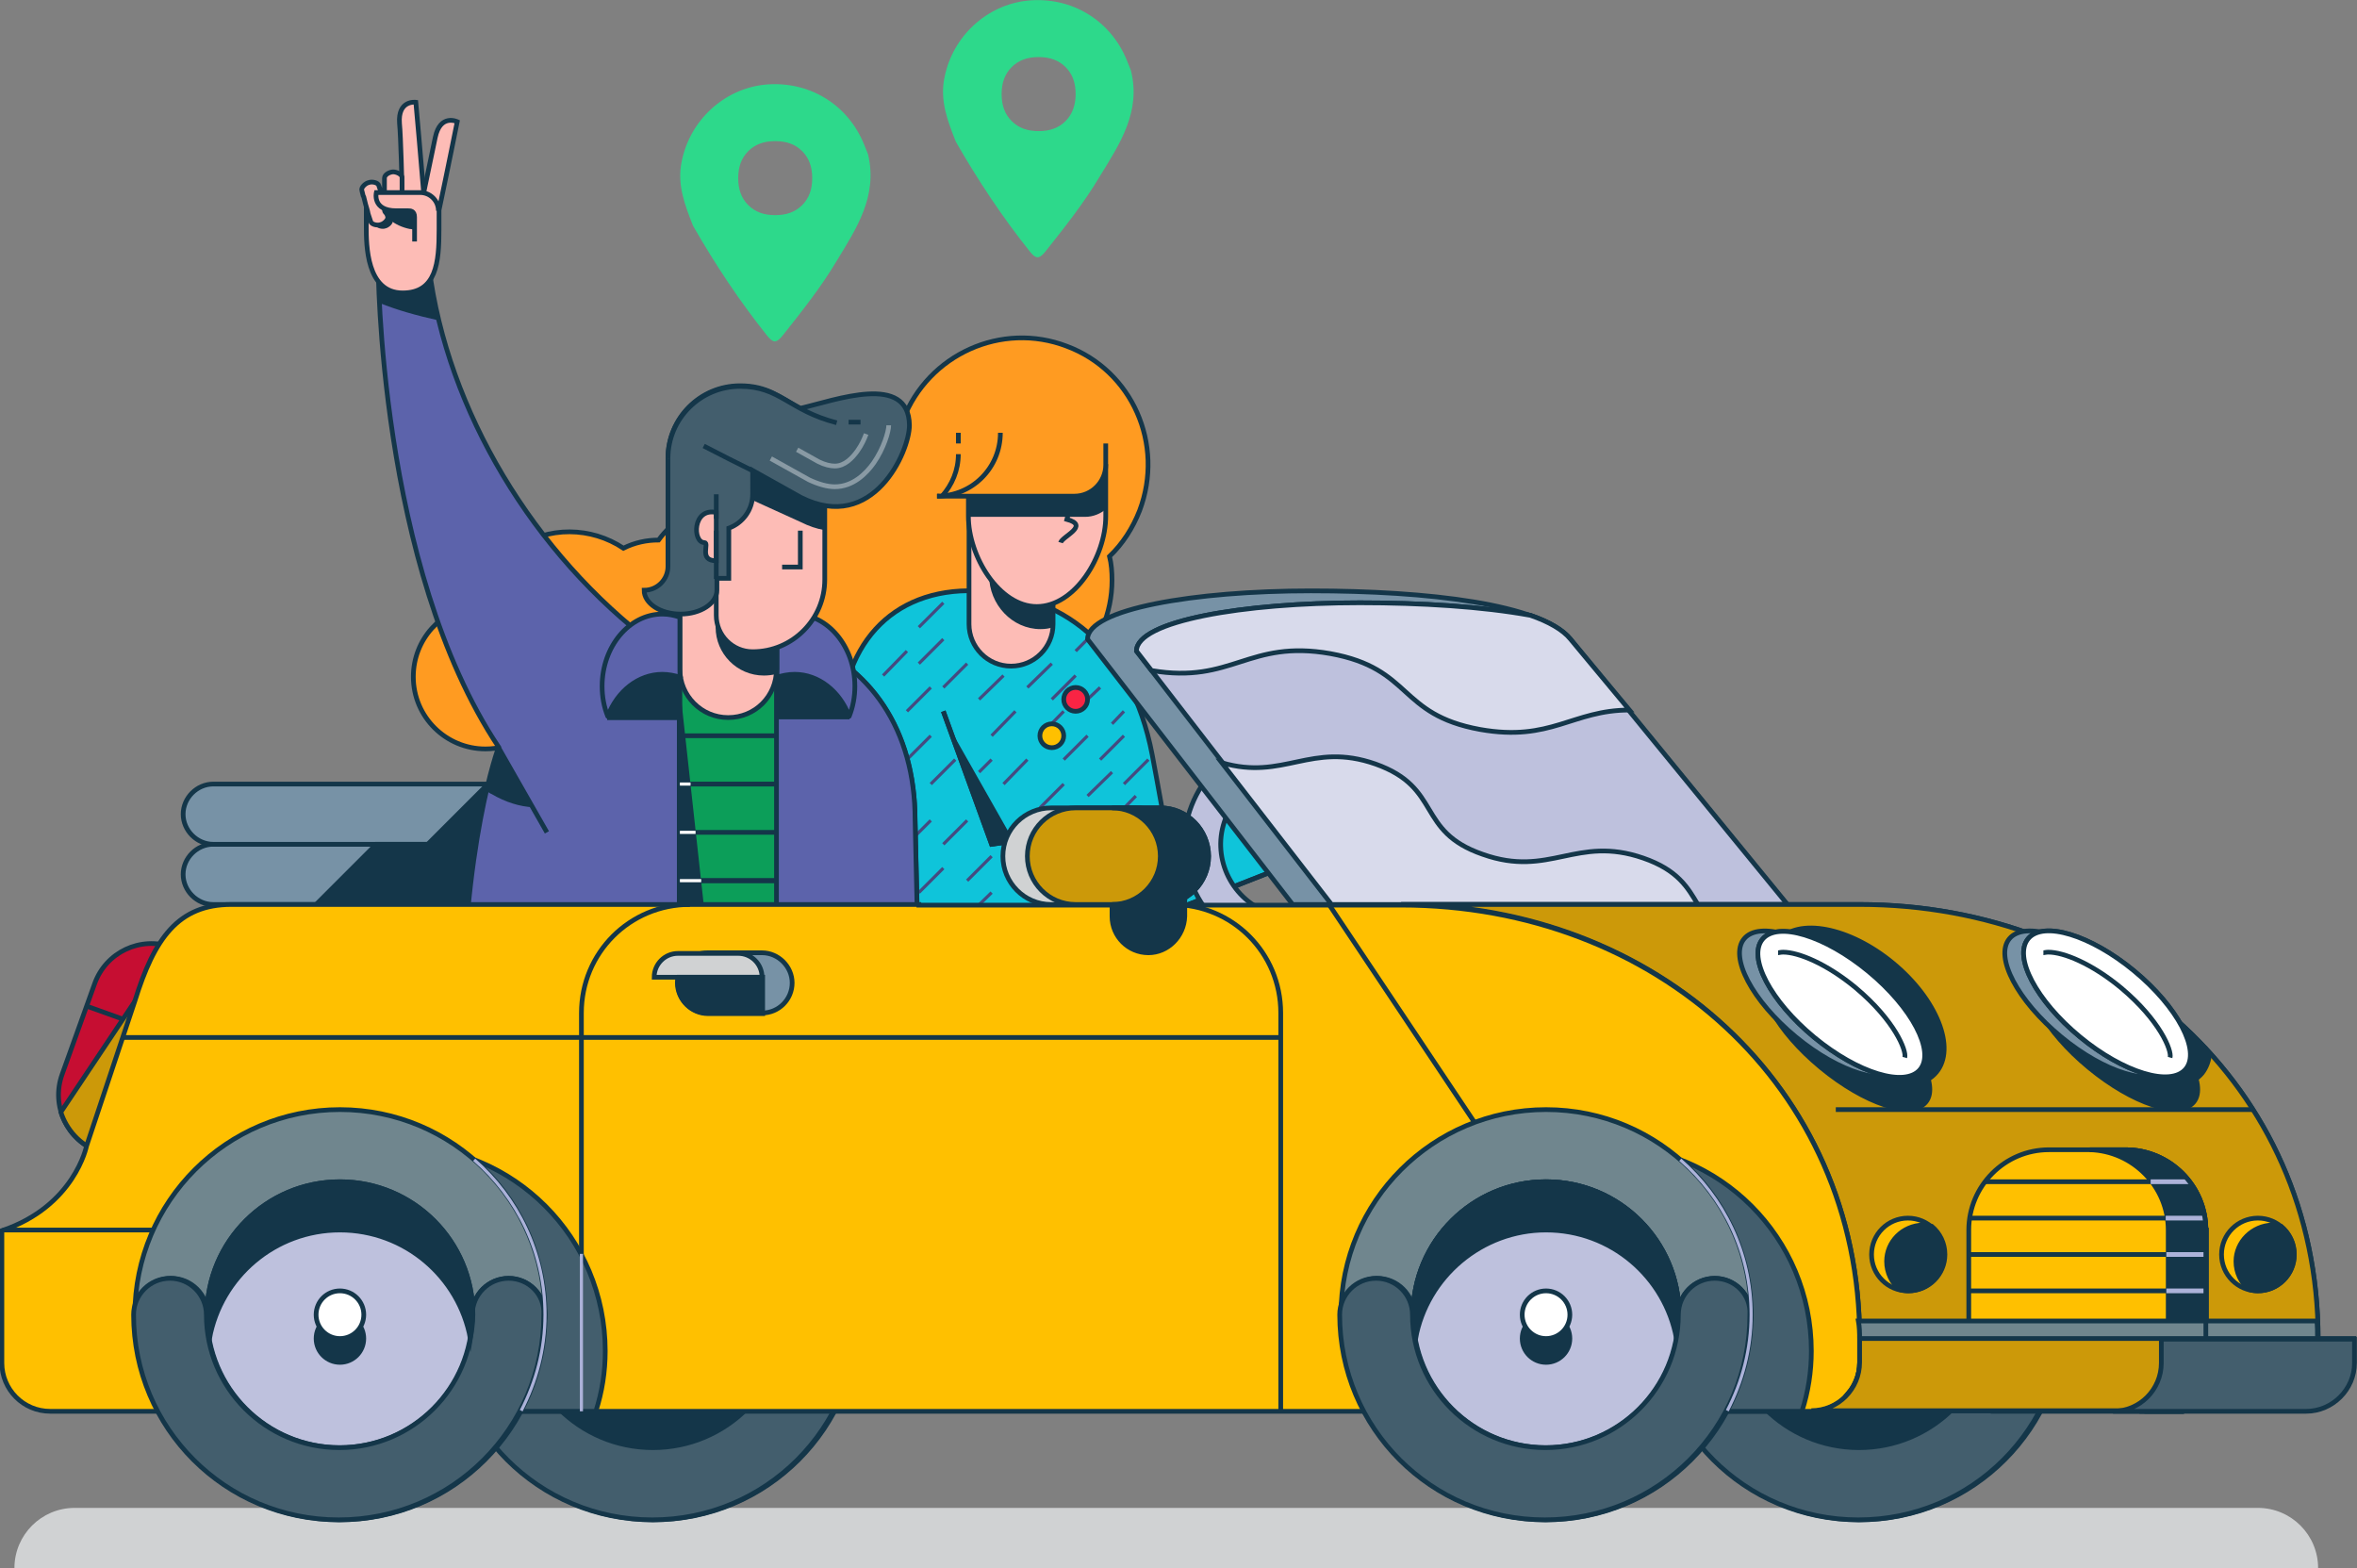 <?xml version="1.0" encoding="utf-8"?>
<!-- Generator: Adobe Illustrator 22.0.1, SVG Export Plug-In . SVG Version: 6.00 Build 0)  -->
<svg version="1.1" id="Capa_1" xmlns="http://www.w3.org/2000/svg" xmlns:xlink="http://www.w3.org/1999/xlink" x="0px" y="0px"
	 viewBox="0 0 375.8 250" style="enable-background:new 0 0 375.8 250;" xml:space="preserve">
<rect x="0" y="0" width="375.8" height="250" fill="#808080" stroke="none"/>
<style type="text/css">
	.st0{fill:#D0D2D3;}
	.st1{fill:#1D496A;stroke:#143649;stroke-width:0.75;stroke-miterlimit:10;}
	.st2{fill:#143649;stroke:#143649;stroke-width:0.75;stroke-miterlimit:10;}
	.st3{fill:#FFFFFF;stroke:#143649;stroke-width:0.75;stroke-miterlimit:10;}
	.st4{fill:#435E6D;stroke:#143649;stroke-width:0.75;stroke-miterlimit:10;}
	.st5{fill:#7792A6;stroke:#143649;stroke-width:0.75;stroke-miterlimit:10;}
	.st6{fill:#FF9B21;stroke:#143649;stroke-width:0.75;stroke-miterlimit:10;}
	.st7{fill:#0FC4DA;stroke:#143649;stroke-width:0.75;stroke-miterlimit:10;}
	.st8{fill:#FDBCB6;stroke:#143649;stroke-width:0.75;stroke-miterlimit:10;}
	.st9{fill:#143649;}
	.st10{fill:#2DD98B;}
	.st11{fill:none;stroke:#143649;stroke-width:0.75;stroke-miterlimit:10;}
	.st12{fill:#FFC000;stroke:#143649;stroke-width:0.75;stroke-miterlimit:10;}
	.st13{fill:none;stroke:#454A80;stroke-width:0.5;stroke-miterlimit:10;}
	.st14{fill:#BEC1DD;stroke:#143649;stroke-width:0.75;stroke-miterlimit:10;}
	.st15{fill:#F92444;stroke:#143649;stroke-width:0.75;stroke-miterlimit:10;}
	.st16{fill:#0C9E59;stroke:#143649;stroke-width:0.75;stroke-miterlimit:10;}
	.st17{fill:#5C63AB;stroke:#143649;stroke-width:0.75;stroke-miterlimit:10;}
	.st18{fill:#5C63AB;stroke:#143649;stroke-width:0.75;stroke-linecap:round;stroke-linejoin:round;stroke-miterlimit:10;}
	.st19{fill:none;stroke:#899AA4;stroke-width:0.75;stroke-miterlimit:10;}
	.st20{fill:none;stroke:#FFFFFF;stroke-width:0.5;stroke-miterlimit:10;}
	.st21{fill:#D8DAEB;stroke:#143649;stroke-width:0.75;stroke-miterlimit:10;}
	.st22{fill:#454A80;stroke:#143649;stroke-width:0.75;stroke-miterlimit:10;}
	.st23{fill:#CC9909;stroke:#143649;stroke-width:0.75;stroke-miterlimit:10;}
	.st24{fill:#C60E32;stroke:#143649;stroke-width:0.75;stroke-miterlimit:10;}
	.st25{fill:#D0D2D3;stroke:#143649;stroke-width:0.75;stroke-miterlimit:10;}
	.st26{fill:#70868E;stroke:#143649;stroke-width:0.75;stroke-miterlimit:10;}
	.st27{fill:none;stroke:#ACB2D9;stroke-width:0.75;stroke-miterlimit:10;}
	.st28{fill:none;stroke:#ACB2D9;stroke-width:0.5;stroke-miterlimit:10;}
	.st29{fill:#FDBCB6;}
</style>
<g>
	<path class="st0" d="M369.6,250c0-5.3-4.3-9.6-9.6-9.6H11.9c-5.3,0-9.6,4.3-9.6,9.6H369.6z"/>
	<g>
		<circle class="st1" cx="104.2" cy="209.6" r="32.7"/>
		<circle class="st2" cx="104.2" cy="209.6" r="21.2"/>
		<circle class="st2" cx="104.2" cy="213.4" r="3.8"/>
		<path class="st3" d="M77.3,215.4L77.3,215.4c-3.2,0-5.8-2.6-5.8-5.8v0c0-3.2,2.6-5.8,5.8-5.8h0c3.2,0,5.8,2.6,5.8,5.8v0
			C83.1,212.8,80.5,215.4,77.3,215.4z"/>
		<path class="st3" d="M131.1,215.4L131.1,215.4c-3.2,0-5.8-2.6-5.8-5.8v0c0-3.2,2.6-5.8,5.8-5.8h0c3.2,0,5.8,2.6,5.8,5.8v0
			C136.9,212.8,134.3,215.4,131.1,215.4z"/>
		<path class="st4" d="M131.1,203.8c-3.2,0-5.8,2.6-5.8,5.8v0c0,11.7-9.5,21.2-21.2,21.2s-21.2-9.5-21.2-21.2v0
			c0-3.2-2.6-5.8-5.8-5.8c-3.2,0-5.8,2.6-5.8,5.8v0c0,18.1,14.6,32.7,32.7,32.7s32.7-14.6,32.7-32.7v0
			C136.9,206.4,134.3,203.8,131.1,203.8z"/>
		<circle class="st3" cx="104.2" cy="209.6" r="3.8"/>
	</g>
	<g>
		<circle class="st1" cx="296.5" cy="209.6" r="32.7"/>
		<circle class="st2" cx="296.5" cy="209.6" r="21.2"/>
		<circle class="st2" cx="296.5" cy="213.4" r="3.8"/>
		<path class="st3" d="M269.6,215.4L269.6,215.4c-3.2,0-5.8-2.6-5.8-5.8v0c0-3.2,2.6-5.8,5.8-5.8l0,0c3.2,0,5.8,2.6,5.8,5.8v0
			C275.4,212.8,272.8,215.4,269.6,215.4z"/>
		<path class="st3" d="M323.4,215.4L323.4,215.4c-3.2,0-5.8-2.6-5.8-5.8v0c0-3.2,2.6-5.8,5.8-5.8l0,0c3.2,0,5.8,2.6,5.8,5.8v0
			C329.2,212.8,326.6,215.4,323.4,215.4z"/>
		<path class="st4" d="M323.4,203.8c-3.2,0-5.8,2.6-5.8,5.8v0c0,11.7-9.5,21.2-21.2,21.2c-11.7,0-21.2-9.5-21.2-21.2v0
			c0-3.2-2.6-5.8-5.8-5.8s-5.8,2.6-5.8,5.8v0c0,18.1,14.6,32.7,32.7,32.7s32.7-14.6,32.7-32.7v0
			C329.2,206.4,326.6,203.8,323.4,203.8z"/>
		<circle class="st3" cx="296.5" cy="209.6" r="3.8"/>
	</g>
	<path class="st5" d="M85.6,144.2H34c-2.6,0-4.8-2.2-4.8-4.8v0c0-2.6,2.2-4.8,4.8-4.8h51.6c2.6,0,4.8,2.2,4.8,4.8v0
		C90.4,142.1,88.3,144.2,85.6,144.2z"/>
	<path class="st5" d="M77.9,134.6H34c-2.6,0-4.8-2.2-4.8-4.8l0,0c0-2.6,2.2-4.8,4.8-4.8h43.9c2.6,0,4.8,2.2,4.8,4.8l0,0
		C82.7,132.4,80.6,134.6,77.9,134.6z"/>
	<path class="st2" d="M50.4,144.2h35.3c2.6,0,4.8-2.2,4.8-4.8c0-2.6-2.2-4.8-4.8-4.8H60L50.4,144.2z"/>
	<path class="st2" d="M77.9,134.6c2.6,0,4.8-2.2,4.8-4.8c0-2.6-2.2-4.8-4.8-4.8h-0.1l-9.6,9.6H77.9z"/>
	<path class="st6" d="M170.1,55.2c-10.4-4-22.1,1.3-26.1,11.7c-0.8,2.1-1.2,4.3-1.3,6.4c-1.9,1.3-3.6,3.1-4.7,5.2
		c-3.8,0-7.6,1.2-10.6,3.4c-5.5-3.5-12.8-3.6-18.5,0.4c-1.5,1.1-2.8,2.3-3.9,3.8c-1.9,0-3.8,0.4-5.6,1.3c-5.1-3.4-12-3.6-17.3,0.1
		c-3.1,2.2-5.2,5.4-6,8.9c-5.7,0.7-10.2,5.5-10.2,11.5c0,6.4,5.2,11.5,11.5,11.5c3.8,0,7.2-1.9,9.3-4.7c4.3,1.2,9,0.6,12.9-2.2
		c0.1-0.1,0.2-0.1,0.3-0.2c4.2,3.8,10.7,4.4,15.5,1c0.4-0.3,0.7-0.6,1.1-0.9c3.1,0.4,6.3-0.1,9.2-1.6c1.6,1.5,3.5,2.6,5.7,3.5
		c7,2.7,14.5,0.8,19.5-4c2.2,0.9,4.7,1.4,7.2,1.4c10.6,0,19.2-8.6,19.2-19.2c0-1.3-0.1-2.6-0.4-3.8c2.1-2,3.7-4.5,4.8-7.3
		C185.7,70.8,180.5,59.1,170.1,55.2z"/>
	<g>
		<path class="st7" d="M188.8,150.2c-0.6-6.1-5.1-29.9-5.1-29.9c-3.4-17.6-14.6-25.6-28.1-26.1c-13.5-0.5-22,8.9-21.5,23.6l0.4,33.5
			"/>
	</g>
	<path class="st8" d="M154.5,82.7v16.8c0,3.7,3,6.7,6.7,6.7s6.7-3,6.7-6.7V80.1L154.5,82.7"/>
	<path class="st9" d="M165.9,83.1c-4.5,0-8.2,3.9-8.2,8.6s3.7,8.6,8.2,8.6c0.7,0,1.4-0.1,2-0.3c0-0.3,0-0.5,0-0.8V83.3
		C167.3,83.2,166.6,83.1,165.9,83.1z"/>
	<path class="st8" d="M176.3,74l0,8.3c0,6.4-4.9,14.4-11,14.4c-6,0-10.9-8-10.9-14.4l0-3.3"/>
	<path class="st10" d="M180.3,11.2c-0.2-0.5-0.4-1-0.6-1.5c-2.6-6.5-8.9-10.3-15.9-9.6c-6.5,0.7-11.9,5.7-13.2,12.2
		c-0.8,3.7,0.5,7,1.8,10.3c3.5,6.1,7.4,12,11.8,17.5c0.9,1.1,1.4,1.3,2.4,0.1c3.1-3.9,6.2-7.8,8.7-12C178.5,23,182,17.8,180.3,11.2
		 M169.9,19.3c-1.1,1.1-2.5,1.6-4.3,1.6c-1.8,0-3.2-0.5-4.3-1.6c-1.1-1.1-1.6-2.5-1.6-4.3c0-1.8,0.5-3.2,1.6-4.3
		c1.1-1.1,2.5-1.6,4.3-1.6c1.8,0,3.2,0.5,4.3,1.6c1.1,1.1,1.6,2.5,1.6,4.3C171.5,16.7,171,18.2,169.9,19.3"/>
	<path class="st9" d="M154.5,82.3c0,0,0,0.1,0,0.1H173c1.3,0,2.5-0.5,3.4-1.3l0-7.1l-21.9,5L154.5,82.3z"/>
	<path class="st6" d="M149.4,79.1h21.9c2.8,0,5-2.3,5-5v-3.4"/>
	<path class="st6" d="M159.5,69c0,5.6-4.5,10.1-10.1,10.1"/>
	<path class="st11" d="M150.2,79.1c1.6-1.8,2.6-4.1,2.6-6.7"/>
	<line class="st12" x1="152.8" y1="70.7" x2="152.8" y2="69"/>
	<polyline class="st7" points="150.4,113.4 158.1,134.6 198.4,128.8 204.2,138.4 160,155.8 142.7,159.6 	"/>
	<g>
		<polygon class="st9" points="158.1,134.6 161.4,133.7 151.2,115.7 		"/>
	</g>
	<path class="st8" d="M169.1,86.5c0.3-1,4.7-2.7,1-3.7l1-3.7"/>
	<line class="st13" x1="146.5" y1="105.8" x2="150.4" y2="101.9"/>
	<line class="st13" x1="146.5" y1="100" x2="150.4" y2="96.1"/>
	<line class="st13" x1="150.4" y1="109.6" x2="154.2" y2="105.8"/>
	<line class="st13" x1="156.1" y1="111.5" x2="160" y2="107.7"/>
	<line class="st13" x1="165.8" y1="117.3" x2="169.6" y2="113.4"/>
	<line class="st13" x1="169.6" y1="121.1" x2="173.4" y2="117.3"/>
	<line class="st13" x1="175.4" y1="121.1" x2="179.2" y2="117.3"/>
	<line class="st13" x1="177.3" y1="115.4" x2="179.2" y2="113.4"/>
	<line class="st13" x1="167.7" y1="111.5" x2="171.5" y2="107.7"/>
	<line class="st13" x1="173.4" y1="111.5" x2="175.4" y2="109.6"/>
	<line class="st13" x1="171.5" y1="103.8" x2="173.4" y2="101.9"/>
	<line class="st13" x1="158.1" y1="117.3" x2="161.9" y2="113.4"/>
	<line class="st13" x1="160" y1="125" x2="163.8" y2="121.1"/>
	<line class="st13" x1="156.1" y1="123.1" x2="158.1" y2="121.1"/>
	<line class="st13" x1="165.8" y1="128.8" x2="169.6" y2="125"/>
	<line class="st13" x1="173.4" y1="126.9" x2="177.3" y2="123.1"/>
	<line class="st13" x1="179.2" y1="125" x2="183.1" y2="121.1"/>
	<line class="st13" x1="177.3" y1="130.8" x2="181.1" y2="126.9"/>
	<line class="st13" x1="144.6" y1="134.6" x2="148.4" y2="130.8"/>
	<line class="st13" x1="150.4" y1="134.6" x2="154.2" y2="130.8"/>
	<line class="st13" x1="146.5" y1="142.3" x2="150.4" y2="138.4"/>
	<line class="st13" x1="154.2" y1="140.4" x2="158.1" y2="136.5"/>
	<line class="st13" x1="154.2" y1="146.1" x2="158.1" y2="142.3"/>
	<line class="st13" x1="163.8" y1="109.6" x2="167.7" y2="105.8"/>
	<line class="st13" x1="144.6" y1="113.4" x2="148.4" y2="109.6"/>
	<line class="st13" x1="148.4" y1="125" x2="152.3" y2="121.1"/>
	<line class="st13" x1="144.6" y1="121.1" x2="148.4" y2="117.3"/>
	<line class="st13" x1="140.8" y1="107.7" x2="144.6" y2="103.8"/>
	<polyline class="st11" points="150.4,113.4 158.1,134.6 198.4,128.8 204.2,138.4 160,155.8 142.7,159.6 	"/>
	<path class="st14" d="M212.4,118.5c-8.9-3.5-18.9,1-22.4,9.9c-3.5,8.9,1,18.9,9.9,22.4c8.9,3.5,18.9-1,22.4-9.9
		C225.7,131.9,221.3,121.9,212.4,118.5z M202,145.4c-5.9-2.3-8.9-9-6.6-14.9c2.3-5.9,9-8.9,14.9-6.6c5.9,2.3,8.9,9,6.6,14.9
		C214.6,144.7,207.9,147.7,202,145.4z"/>
	<circle class="st15" cx="171.5" cy="111.5" r="1.9"/>
	<circle class="st12" cx="167.7" cy="117.3" r="1.9"/>
	<g>
		<path class="st16" d="M71.9,169.2c0.6-7.7,5.8-37.5,5.8-37.5c3.8-22.1,18.9-31.7,37.5-31.7s30.7,12.2,30.7,30.8l1,42.3"/>
	</g>
	<path class="st17" d="M123.8,161.5h22.8l-0.7-30.8c0-14.3-7.1-24.7-18.8-28.8h-3.3V161.5z"/>
	<polygon class="st9" points="108.4,109.6 112.2,144.2 98.8,144.2 	"/>
	<path class="st17" d="M108.4,98.2c-2.6,0.4-5.2,1-7.6,1.8C82.2,84.5,69.5,61.1,68,38.4l-7.7,3.8c0,0,0,48.1,19.2,76.9
		c0,0-5.8,15.4-5.8,46.2c0,0,5.8,3.8,26.9,1.9l0.3-7.7h7.4V98.2z"/>
	
		<rect x="123.9" y="105.8" transform="matrix(-1 -4.508672e-11 4.508672e-11 -1 259.334 220.479)" class="st9" width="11.5" height="9"/>
	<path class="st18" d="M123.9,106.7v-8.3c0.9-0.3,1.8-0.5,2.8-0.5c5.3,0,9.6,5.2,9.6,11.5c0,1.7-0.3,3.3-0.9,4.8
		c-1.5-4-4.9-6.7-8.7-6.7c-1,0-2,0.2-2.9,0.5C123.9,107.7,123.9,107.2,123.9,106.7z"/>
	<path class="st8" d="M108.4,87.5v19.2c0,4.2,3.4,7.7,7.7,7.7s7.7-3.4,7.7-7.7V84.6L108.4,87.5"/>
	<path class="st9" d="M121.8,92.3c-4.2,0-7.7,3.4-7.7,7.7c0,4.2,3.4,7.7,7.7,7.7c0.7,0,1.3-0.1,1.9-0.2c0-0.2,0-0.5,0-0.7V92.5
		C123.2,92.4,122.5,92.3,121.8,92.3z"/>
	<path class="st8" d="M114.2,98.1c0,3.2,2.6,5.8,5.8,5.8c6.4,0,11.5-5.2,11.5-11.5V78.8c0-6.4-5.2-11.5-11.5-11.5
		c-2.1,0-4.1,0.6-5.8,1.5V98.1z"/>
	<path class="st9" d="M119.9,67.3v12.4l7.7,3.5c1.4,0.7,2.6,1.1,3.8,1.3v-5.6C131.5,72.5,126.3,67.3,119.9,67.3z"/>
	<polyline class="st11" points="127.6,84.6 127.6,90.4 124.7,90.4 	"/>
	<path class="st8" d="M112.2,71.1"/>
	<path class="st4" d="M127.6,65.1c-3.3-1.8-5.3-3.6-9.6-3.6c-6.4,0-11.5,5.2-11.5,11.5v15.4v1.9c0,2.1-1.7,3.8-3.8,3.8
		c0,2.1,2.6,3.8,5.8,3.8c3.2,0,5.8-1.7,5.8-3.8v-1.9h1.9v-8c2.2-0.8,3.8-2.9,3.8-5.4V75l7.7,4.3c11.5,5.8,17.3-7.3,17.3-11.5
		C144.9,59.4,133.2,63.8,127.6,65.1z"/>
	<path class="st8" d="M114.2,89.4c-2.9,0-1-2.9-1.9-2.9c-1.9,0-1.9-5.6,1.9-4.8V89.4z"/>
	<line class="st8" x1="114.2" y1="84.6" x2="114.2" y2="92.3"/>
	<path class="st4" d="M106.5,73.1c0-6.4,5.2-11.5,11.5-11.5c6.4,0,7.7,3.8,15.4,5.8"/>
	<polyline class="st11" points="112.2,71.1 116.1,73.1 119.9,75 	"/>
	<line class="st8" x1="114.2" y1="82.7" x2="114.2" y2="78.8"/>
	<line class="st8" x1="135.3" y1="67.3" x2="137.2" y2="67.3"/>
	<path class="st19" d="M141.7,67.8c0,1-0.8,3.7-2.4,6c-1.2,1.7-3.3,3.8-6.2,3.8c0,0,0,0,0,0c-1.2,0-2.6-0.4-4.1-1.1l-6.1-3.4"/>
	<path class="st19" d="M138.1,69.2c-0.3,0.8-0.7,1.7-1.4,2.7c-0.8,1.1-2,2.4-3.6,2.4c-0.7,0-1.6-0.2-2.6-0.7l-3.4-1.9"/>
	<path class="st10" d="M138.4,24.6c-0.2-0.5-0.4-1-0.6-1.5c-2.6-6.5-8.9-10.3-15.9-9.6c-6.5,0.7-11.9,5.7-13.2,12.2
		c-0.8,3.7,0.5,7,1.8,10.3c3.5,6.1,7.4,12,11.8,17.5c0.9,1.1,1.4,1.3,2.4,0.1c3.1-3.9,6.2-7.8,8.7-12
		C136.5,36.5,140,31.3,138.4,24.6 M127.9,32.7c-1.1,1.1-2.5,1.6-4.3,1.6c-1.8,0-3.2-0.5-4.3-1.6c-1.1-1.1-1.6-2.5-1.6-4.3
		c0-1.8,0.5-3.2,1.6-4.3c1.1-1.1,2.5-1.6,4.3-1.6c1.8,0,3.2,0.5,4.3,1.6c1.1,1.1,1.6,2.5,1.6,4.3C129.5,30.2,129,31.6,127.9,32.7"/>
	<line class="st15" x1="108.4" y1="107.7" x2="108.4" y2="144.2"/>
	<rect x="96.8" y="105.8" class="st9" width="11.5" height="9"/>
	<path class="st18" d="M108.4,106.7v-8.3c-0.9-0.3-1.8-0.5-2.8-0.5c-5.3,0-9.6,5.2-9.6,11.5c0,1.7,0.3,3.3,0.9,4.8
		c1.5-4,4.9-6.7,8.7-6.7c1,0,2,0.2,2.9,0.5C108.4,107.7,108.4,107.2,108.4,106.7z"/>
	<path class="st9" d="M60.3,42.3c0,0,0,2.2,0.2,6c2.7,1.1,5.9,2,9.5,2.8c-1-4.2-1.7-8.4-2-12.6L60.3,42.3z"/>
	<line class="st11" x1="108.4" y1="117.3" x2="123.8" y2="117.3"/>
	<line class="st15" x1="108.4" y1="125" x2="123.8" y2="125"/>
	<line class="st15" x1="108.4" y1="132.7" x2="123.8" y2="132.7"/>
	<line class="st15" x1="108.4" y1="140.4" x2="123.8" y2="140.4"/>
	<line class="st11" x1="108.4" y1="125" x2="123.8" y2="125"/>
	<line class="st20" x1="108.4" y1="125" x2="110.1" y2="125"/>
	<line class="st20" x1="108.4" y1="132.7" x2="110.9" y2="132.7"/>
	<line class="st11" x1="108.4" y1="140.4" x2="123.8" y2="140.4"/>
	<line class="st20" x1="108.4" y1="140.4" x2="111.8" y2="140.4"/>
	<line class="st11" x1="79.5" y1="119.2" x2="87.2" y2="132.7"/>
	<path class="st9" d="M79.5,119.2c0,0-0.9,2.3-1.9,6.9c0.3,0.2,0.5,0.4,0.8,0.5c2.2,1.3,4.5,2,6.6,2.1L79.5,119.2z"/>
	<path class="st5" d="M173.4,101.9c0-4.8,17-7.7,35.6-7.7s36.8,2.1,41.3,7.7l34.6,42.3h-78.8L173.4,101.9z"/>
	<path class="st14" d="M285,144.2l-34.6-42.3c-1.2-1.5-3.5-2.8-6.4-3.8c-7.7-1.4-17.4-2-27.2-2c-18.6,0-35.6,2.9-35.6,7.7l31.2,40.4
		H285z"/>
	<path class="st21" d="M250.4,101.9c-1.2-1.5-3.5-2.8-6.4-3.8c-7.7-1.4-17.4-2-27.2-2c-18.6,0-35.6,2.9-35.6,7.7l2.4,3.1
		c12.9,2.2,15.4-5,28.5-2.7c13.2,2.4,10.7,9.7,23.9,12.1c11.3,2,14.7-3.1,23.8-3.1L250.4,101.9z"/>
	<path class="st21" d="M212.3,144.2h58.4c-1.6-2.7-3.2-5.5-8.7-7.4c-10.7-3.7-14.9,3.2-25.6-0.6c-10.7-3.7-6.4-10.6-17.1-14.4
		c-10.3-3.6-14.6,2.7-24.5-0.2L212.3,144.2z"/>
	<g>
		<path class="st22" d="M296.5,144.2h-73.1c40.4,0,73.1,28.9,73.1,69.2v3.8c0,4.2-3.4,7.7-7.7,7.7h73.1c4.2,0,7.7-3.4,7.7-7.7v-3.8
			C369.6,173.1,336.9,144.2,296.5,144.2z"/>
	</g>
	<g>
		<path class="st23" d="M296.5,144.2h-73.1c40.4,0,73.1,28.9,73.1,69.2v3.8c0,4.2-3.4,7.7-7.7,7.7h73.1c4.2,0,7.7-3.4,7.7-7.7v-3.8
			C369.6,173.1,336.9,144.2,296.5,144.2z"/>
	</g>
	<path class="st24" d="M15.7,183.6L15.7,183.6c-5-1.8-7.6-7.3-5.8-12.3l5.2-14.5c1.8-5,7.3-7.6,12.3-5.8h0c5,1.8,7.6,7.3,5.8,12.3
		L28,177.8C26.2,182.7,20.7,185.4,15.7,183.6z"/>
	<line class="st15" x1="13.8" y1="160.4" x2="31.9" y2="166.9"/>
	<path class="st23" d="M15.7,183.6L15.7,183.6c2.7,1,5.6,0.6,8-0.7l1.7-29.1L9.7,177.3C10.6,180.1,12.7,182.5,15.7,183.6z"/>
	<path class="st12" d="M146.5,144.2h-100h-9.6c-8.5,0-12.3,5.4-15.4,15.4l-7.7,23.1c0,0-1.9,9.6-13.5,13.5v17.3v3.8
		c0,4.2,3.4,7.7,7.7,7.7h25H285h3.8c4.2,0,7.7-3.4,7.7-7.7v-3.8c0-40.4-32.7-69.2-73.1-69.2H146.5z"/>
	
		<ellipse transform="matrix(0.637 -0.771 0.771 0.637 -16.348 286.478)" class="st2" cx="296.1" cy="160.6" rx="9" ry="16.4"/>
	
		<ellipse transform="matrix(0.637 -0.771 0.771 0.637 -20.651 286.886)" class="st2" cx="294.4" cy="165.4" rx="6.4" ry="16.4"/>
	
		<ellipse transform="matrix(0.637 -0.771 0.771 0.637 -5.137 319.802)" class="st2" cx="337.1" cy="165.4" rx="6.4" ry="16.4"/>
	<path class="st5" d="M121.5,161.5c2.7,0,4.8-2.2,4.8-4.8s-2.2-4.8-4.8-4.8h-8.7c-2.7,0-4.8,2.2-4.8,4.8s2.2,4.8,4.8,4.8H121.5z"/>
	
		<ellipse transform="matrix(0.637 -0.771 0.771 0.637 -18.044 282.136)" class="st5" cx="290.7" cy="160.2" rx="6.8" ry="16.3"/>
	
		<ellipse transform="matrix(0.637 -0.771 0.771 0.637 -16.959 284.442)" class="st3" cx="293.6" cy="160.2" rx="6.8" ry="16.3"/>
	
		<ellipse transform="matrix(0.637 -0.771 0.771 0.637 -16.959 284.442)" class="st3" cx="293.6" cy="160.2" rx="6.8" ry="16.3"/>
	<path class="st3" d="M283.5,151.9c0.1,0,0.4-0.1,0.8-0.1c2.4,0,6.9,1.8,11.6,5.7c6.2,5.2,8.1,10,7.8,11.1"/>
	<path class="st2" d="M326.1,149.8c-0.1,0.1-0.2,0.2-0.3,0.4c-3.2,3.8-0.1,11.6,6.9,17.4c7,5.8,15.2,7.3,18.4,3.5
		c0.7-0.9,1.1-2,1.2-3.2C345.2,160,336.3,153.9,326.1,149.8z"/>
	<ellipse transform="matrix(0.637 -0.771 0.771 0.637 -2.695 314.742)" class="st5" cx="333" cy="160.2" rx="6.8" ry="16.3"/>
	<ellipse transform="matrix(0.637 -0.771 0.771 0.637 -1.61 317.049)" class="st3" cx="336" cy="160.2" rx="6.8" ry="16.3"/>
	<ellipse transform="matrix(0.637 -0.771 0.771 0.637 -1.61 317.049)" class="st3" cx="336" cy="160.2" rx="6.8" ry="16.3"/>
	<path class="st3" d="M325.8,151.9c0.1,0,0.4-0.1,0.8-0.1c2.4,0,6.9,1.8,11.6,5.7c6.2,5.2,8.1,10,7.8,11.1"/>
	<path class="st11" d="M110,144.2c-9.6,0-17.3,7.7-17.3,17.3V225"/>
	<path class="st11" d="M186.9,144.2c9.6,0,17.3,7.7,17.3,17.3V225"/>
	<line class="st11" x1="19.6" y1="165.4" x2="204.2" y2="165.4"/>
	<circle class="st12" cx="304.2" cy="200" r="5.8"/>
	<path class="st2" d="M300.8,201.1c0,1.8,0.8,3.4,2.1,4.5c0.4,0.1,0.9,0.2,1.4,0.2c3.2,0,5.8-2.6,5.8-5.8c0-1.8-0.8-3.4-2.1-4.5
		c-0.4-0.1-0.9-0.2-1.4-0.2C303.3,195.4,300.8,198,300.8,201.1z"/>
	<circle class="st12" cx="360" cy="200" r="5.8"/>
	<path class="st2" d="M356.5,201.1c0,1.8,0.8,3.4,2.1,4.5c0.4,0.1,0.9,0.2,1.4,0.2c3.2,0,5.8-2.6,5.8-5.8c0-1.8-0.8-3.4-2.1-4.5
		c-0.4-0.1-0.9-0.2-1.4-0.2C359.1,195.4,356.5,198,356.5,201.1z"/>
	<path class="st11" d="M129.2,155.8"/>
	<path class="st25" d="M121.5,155.8c0-2.1-1.7-3.8-3.8-3.8h-9.6c-2.1,0-3.8,1.7-3.8,3.8H121.5z"/>
	<path class="st2" d="M108.2,155.8c-0.1,0.3-0.1,0.6-0.1,1c0,2.7,2.2,4.8,4.8,4.8h8.7v-5.8H108.2z"/>
	<line class="st11" x1="235" y1="178.8" x2="211.9" y2="144.2"/>
	<line class="st11" x1="0.4" y1="196.1" x2="33.1" y2="196.1"/>
	<path class="st12" d="M351.7,216v-19.9c0-7.1-5.8-12.8-12.8-12.8h-12.2c-7.1,0-12.8,5.8-12.8,12.8V216c0,3.5,1.4,6.7,3.7,9H348
		C350.2,222.7,351.7,219.5,351.7,216z"/>
	<path class="st2" d="M351.7,196.1c0-7.1-5.8-12.8-12.8-12.8h-5.4c-0.1,0-0.2,0-0.3,0c6.9,0.2,12.5,5.9,12.5,12.8V216
		c0,3.5-1.4,6.7-3.7,9h6.1c2.3-2.3,3.7-5.5,3.7-9V196.1z"/>
	<path class="st26" d="M296.5,213.4v3.8c0,1.9-0.7,3.6-1.8,4.9h67.8c3.1,0,5.9-1.9,7-4.6c0-0.1,0-0.2,0-0.3v-3.8
		c0-0.9,0-1.9-0.1-2.8h-73.1C296.5,211.6,296.5,212.5,296.5,213.4z"/>
	<path class="st23" d="M296.5,213.4v3.8c0,4.2-3.4,7.7-7.7,7.7h78.8c4.2,0,7.7-3.4,7.7-7.7v-3.8H296.5z"/>
	<line class="st17" x1="292.7" y1="176.9" x2="359.1" y2="176.9"/>
	<line class="st2" x1="316.5" y1="188.4" x2="349.1" y2="188.4"/>
	<line class="st27" x1="342.9" y1="188.4" x2="349.1" y2="188.4"/>
	<line class="st2" x1="314" y1="194.2" x2="351.5" y2="194.2"/>
	<line class="st27" x1="345.3" y1="194.2" x2="351.5" y2="194.2"/>
	<line class="st2" x1="313.9" y1="200" x2="351.7" y2="200"/>
	<line class="st27" x1="345.4" y1="200" x2="351.7" y2="200"/>
	<line class="st2" x1="313.8" y1="205.8" x2="351.7" y2="205.8"/>
	<line class="st27" x1="345.4" y1="205.8" x2="351.7" y2="205.8"/>
	<path class="st11" d="M341.9,225h6.1c2.3-2.3,3.7-5.5,3.7-9v-19.9c0-7.1-5.8-12.8-12.8-12.8h-5.4c-0.1,0-0.2,0-0.3,0"/>
	<path class="st4" d="M96.5,215.4c0-18.1-14.6-32.7-32.7-32.7s-32.7,14.6-32.7,32.7c0,3.3,0.5,6.6,1.4,9.6h4.3h58.2
		C96,221.9,96.5,218.7,96.5,215.4z"/>
	<circle class="st26" cx="54.2" cy="209.6" r="32.7"/>
	<circle class="st14" cx="54.2" cy="209.6" r="21.2"/>
	<circle class="st2" cx="54.2" cy="213.4" r="3.8"/>
	<path class="st3" d="M27.3,215.4L27.3,215.4c-3.2,0-5.8-2.6-5.8-5.8v0c0-3.2,2.6-5.8,5.8-5.8h0c3.2,0,5.8,2.6,5.8,5.8v0
		C33.1,212.8,30.5,215.4,27.3,215.4z"/>
	<path class="st3" d="M81.1,215.4L81.1,215.4c-3.2,0-5.8-2.6-5.8-5.8v0c0-3.2,2.6-5.8,5.8-5.8h0c3.2,0,5.8,2.6,5.8,5.8v0
		C86.9,212.8,84.3,215.4,81.1,215.4z"/>
	<path class="st4" d="M81.1,203.8c-3.2,0-5.8,2.6-5.8,5.8v0c0,11.7-9.5,21.2-21.2,21.2s-21.2-9.5-21.2-21.2v0c0-3.2-2.6-5.8-5.8-5.8
		s-5.8,2.6-5.8,5.8v0c0,18.1,14.6,32.7,32.7,32.7s32.7-14.6,32.7-32.7v0C86.9,206.4,84.3,203.8,81.1,203.8z"/>
	<circle class="st3" cx="54.2" cy="209.6" r="3.8"/>
	<path class="st28" d="M75.6,184.9c6.9,6,11.3,14.8,11.3,24.7c0,5.5-1.4,10.7-3.8,15.3"/>
	<path class="st4" d="M288.8,215.4c0-18.1-14.6-32.7-32.7-32.7s-32.7,14.6-32.7,32.7c0,3.3,0.5,6.6,1.4,9.6h4.3h58.2
		C288.3,221.9,288.8,218.7,288.8,215.4z"/>
	<circle class="st26" cx="246.5" cy="209.6" r="32.7"/>
	<circle class="st14" cx="246.5" cy="209.6" r="21.2"/>
	<circle class="st14" cx="246.5" cy="209.6" r="21.2"/>
	<path class="st2" d="M246.5,196.1c10.4,0,19,7.5,20.8,17.3c0.2-1.2,0.4-2.5,0.4-3.8c0-11.7-9.5-21.2-21.2-21.2
		c-11.7,0-21.2,9.5-21.2,21.2c0,1.3,0.1,2.6,0.4,3.8C227.5,203.6,236.2,196.1,246.5,196.1z"/>
	<path class="st2" d="M54.2,196.1c10.4,0,19,7.5,20.8,17.3c0.2-1.2,0.4-2.5,0.4-3.8c0-11.7-9.5-21.2-21.2-21.2s-21.2,9.5-21.2,21.2
		c0,1.3,0.1,2.6,0.4,3.8C35.2,203.6,43.8,196.1,54.2,196.1z"/>
	<circle class="st2" cx="246.5" cy="213.4" r="3.8"/>
	<path class="st3" d="M219.6,215.4L219.6,215.4c-3.2,0-5.8-2.6-5.8-5.8v0c0-3.2,2.6-5.8,5.8-5.8l0,0c3.2,0,5.8,2.6,5.8,5.8v0
		C225.4,212.8,222.8,215.4,219.6,215.4z"/>
	<path class="st3" d="M273.4,215.4L273.4,215.4c-3.2,0-5.8-2.6-5.8-5.8v0c0-3.2,2.6-5.8,5.8-5.8l0,0c3.2,0,5.8,2.6,5.8,5.8v0
		C279.2,212.8,276.6,215.4,273.4,215.4z"/>
	<path class="st4" d="M273.4,203.8c-3.2,0-5.8,2.6-5.8,5.8v0c0,11.7-9.5,21.2-21.2,21.2c-11.7,0-21.2-9.5-21.2-21.2v0
		c0-3.2-2.6-5.8-5.8-5.8s-5.8,2.6-5.8,5.8v0c0,18.1,14.6,32.7,32.7,32.7s32.7-14.6,32.7-32.7v0C279.2,206.4,276.6,203.8,273.4,203.8
		z"/>
	<circle class="st3" cx="246.5" cy="209.6" r="3.8"/>
	<path class="st28" d="M267.9,184.9c6.9,6,11.3,14.8,11.3,24.7c0,5.5-1.4,10.7-3.8,15.3"/>
	<line class="st28" x1="92.7" y1="199.9" x2="92.7" y2="225"/>
	<path class="st2" d="M183.1,151.9L183.1,151.9c-3.2,0-5.8-2.6-5.8-5.8v-3.8c0-3.2,2.6-5.8,5.8-5.8h0c3.2,0,5.8,2.6,5.8,5.8v3.8
		C188.8,149.3,186.2,151.9,183.1,151.9z"/>
	<path class="st25" d="M181.1,144.2c4.2,0,7.7-3.4,7.7-7.7c0-4.2-3.4-7.7-7.7-7.7h-13.5c-4.2,0-7.7,3.4-7.7,7.7
		c0,4.2,3.4,7.7,7.7,7.7H181.1z"/>
	<path class="st23" d="M185,144.2c4.2,0,7.7-3.4,7.7-7.7c0-4.2-3.4-7.7-7.7-7.7h-13.5c-4.2,0-7.7,3.4-7.7,7.7c0,4.2,3.4,7.7,7.7,7.7
		H185z"/>
	<path class="st2" d="M185,128.8h-7.7c4.2,0,7.7,3.4,7.7,7.7c0,4.2-3.4,7.7-7.7,7.7h7.7c4.2,0,7.7-3.4,7.7-7.7
		C192.7,132.3,189.2,128.8,185,128.8z"/>
	<path class="st8" d="M67.5,31c0,0,1.5-7.2,1.9-9.1c0.8-3.8,3.5-2.5,3.5-2.5s-1.6,8-2.9,14.1l0,1.2c0,0.6,0,1.3,0,1.9
		c0,5.2-0.4,10.1-5.8,10.1c-5.8,0-5.8-7.7-5.8-10.6V32"/>
	<path class="st8" d="M67.7,32.5c-0.5-6.2-1.4-16.2-1.4-16.2s-2.9-0.4-2.6,3.4c0.2,1.9,0.4,10.1,0.4,10.1h-1.4l-0.4,2.3L67.7,32.5z"
		/>
	<g>
		<path class="st9" d="M59.6,29.7c-0.5,0.1-1.3,0.8-1.1,1.3l0.2,0.8l0.1,0.2c0,0,0.1,0.4,0.3,1.2c0.1,0.4,0.3,0.9,0.4,1.5l0.1,0.3
			l0.3,0.9c0.1,0.5,1.1,0.7,1.6,0.5c0.5-0.1,1.3-0.8,1.1-1.3l-0.2-0.8l-0.1-0.2L62,33l-0.4-1.5l-0.1-0.3l-0.3-0.9
			C61.1,29.7,60.1,29.6,59.6,29.7z"/>
		<path class="st8" d="M58.8,29.1c-0.5,0.1-1.3,0.8-1.1,1.3l0.2,0.8l0.1,0.2c0,0,0.1,0.4,0.3,1.2c0.1,0.4,0.3,0.9,0.4,1.5l0.1,0.3
			l0.3,0.9c0.1,0.5,1.1,0.7,1.6,0.5c0.5-0.1,1.3-0.8,1.1-1.3l-0.2-0.8l-0.1-0.2l-0.3-1.2l-0.4-1.5l-0.1-0.3l-0.3-0.9
			C60.3,29.1,59.3,28.9,58.8,29.1z"/>
	</g>
	<g>
		<path class="st9" d="M63,28.2c-0.5,0-1.4,0.4-1.4,1V30v0.2c0,0,0,0.4,0,1.2c0,0.4,0,1,0,1.6v0.3v1c0,0.5,0.9,1,1.4,1
			s1.4-0.4,1.4-1v-0.8v-0.2v-1.2v-1.6v-0.3v-1C64.4,28.7,63.5,28.2,63,28.2z"/>
		<path class="st8" d="M62.7,27.4c-0.5,0-1.4,0.4-1.4,1v0.8v0.2c0,0,0,0.4,0,1.2c0,0.4,0,1,0,1.6v0.3v1c0,0.5,0.9,1,1.4,1
			s1.4-0.4,1.4-1v-0.8v-0.2v-1.2v-1.6v-0.3v-1C64.2,27.8,63.2,27.4,62.7,27.4z"/>
	</g>
	<g>
		<path class="st29" d="M69.6,32.2c-0.5-0.9-1.4-1.5-2.5-1.5h-2.2H60c0,0-0.7,2.9,3.2,2.9c1.9,0,1.9,0,1.9,0c0.3,0,1,0,1,1v1v2.9
			C66.1,38.4,69.8,32.7,69.6,32.2z"/>
		<path class="st11" d="M69.9,33.6c0-1.6-1.3-2.9-2.9-2.9h-2.2H60c0,0-0.7,2.9,3.2,2.9c1.9,0,1.9,0,1.9,0c0.3,0,1,0,1,1v1v2.9"/>
		<g>
			<path class="st9" d="M63.2,33.6c1.9,0,1.9,0,1.9,0c0.3,0,1,0,1,1v1v1c-0.3,0-0.5-0.1-0.8-0.1c-2.4-0.5-4.2-2-4.3-3.4
				C61.4,33.4,62.1,33.6,63.2,33.6z"/>
		</g>
	</g>
	<path class="st4" d="M375.4,217.3v-3.8h-30.8v3.8c0,4.2-3.4,7.7-7.7,7.7h30.8C371.9,225,375.4,221.5,375.4,217.3z"/>
</g>
</svg>
